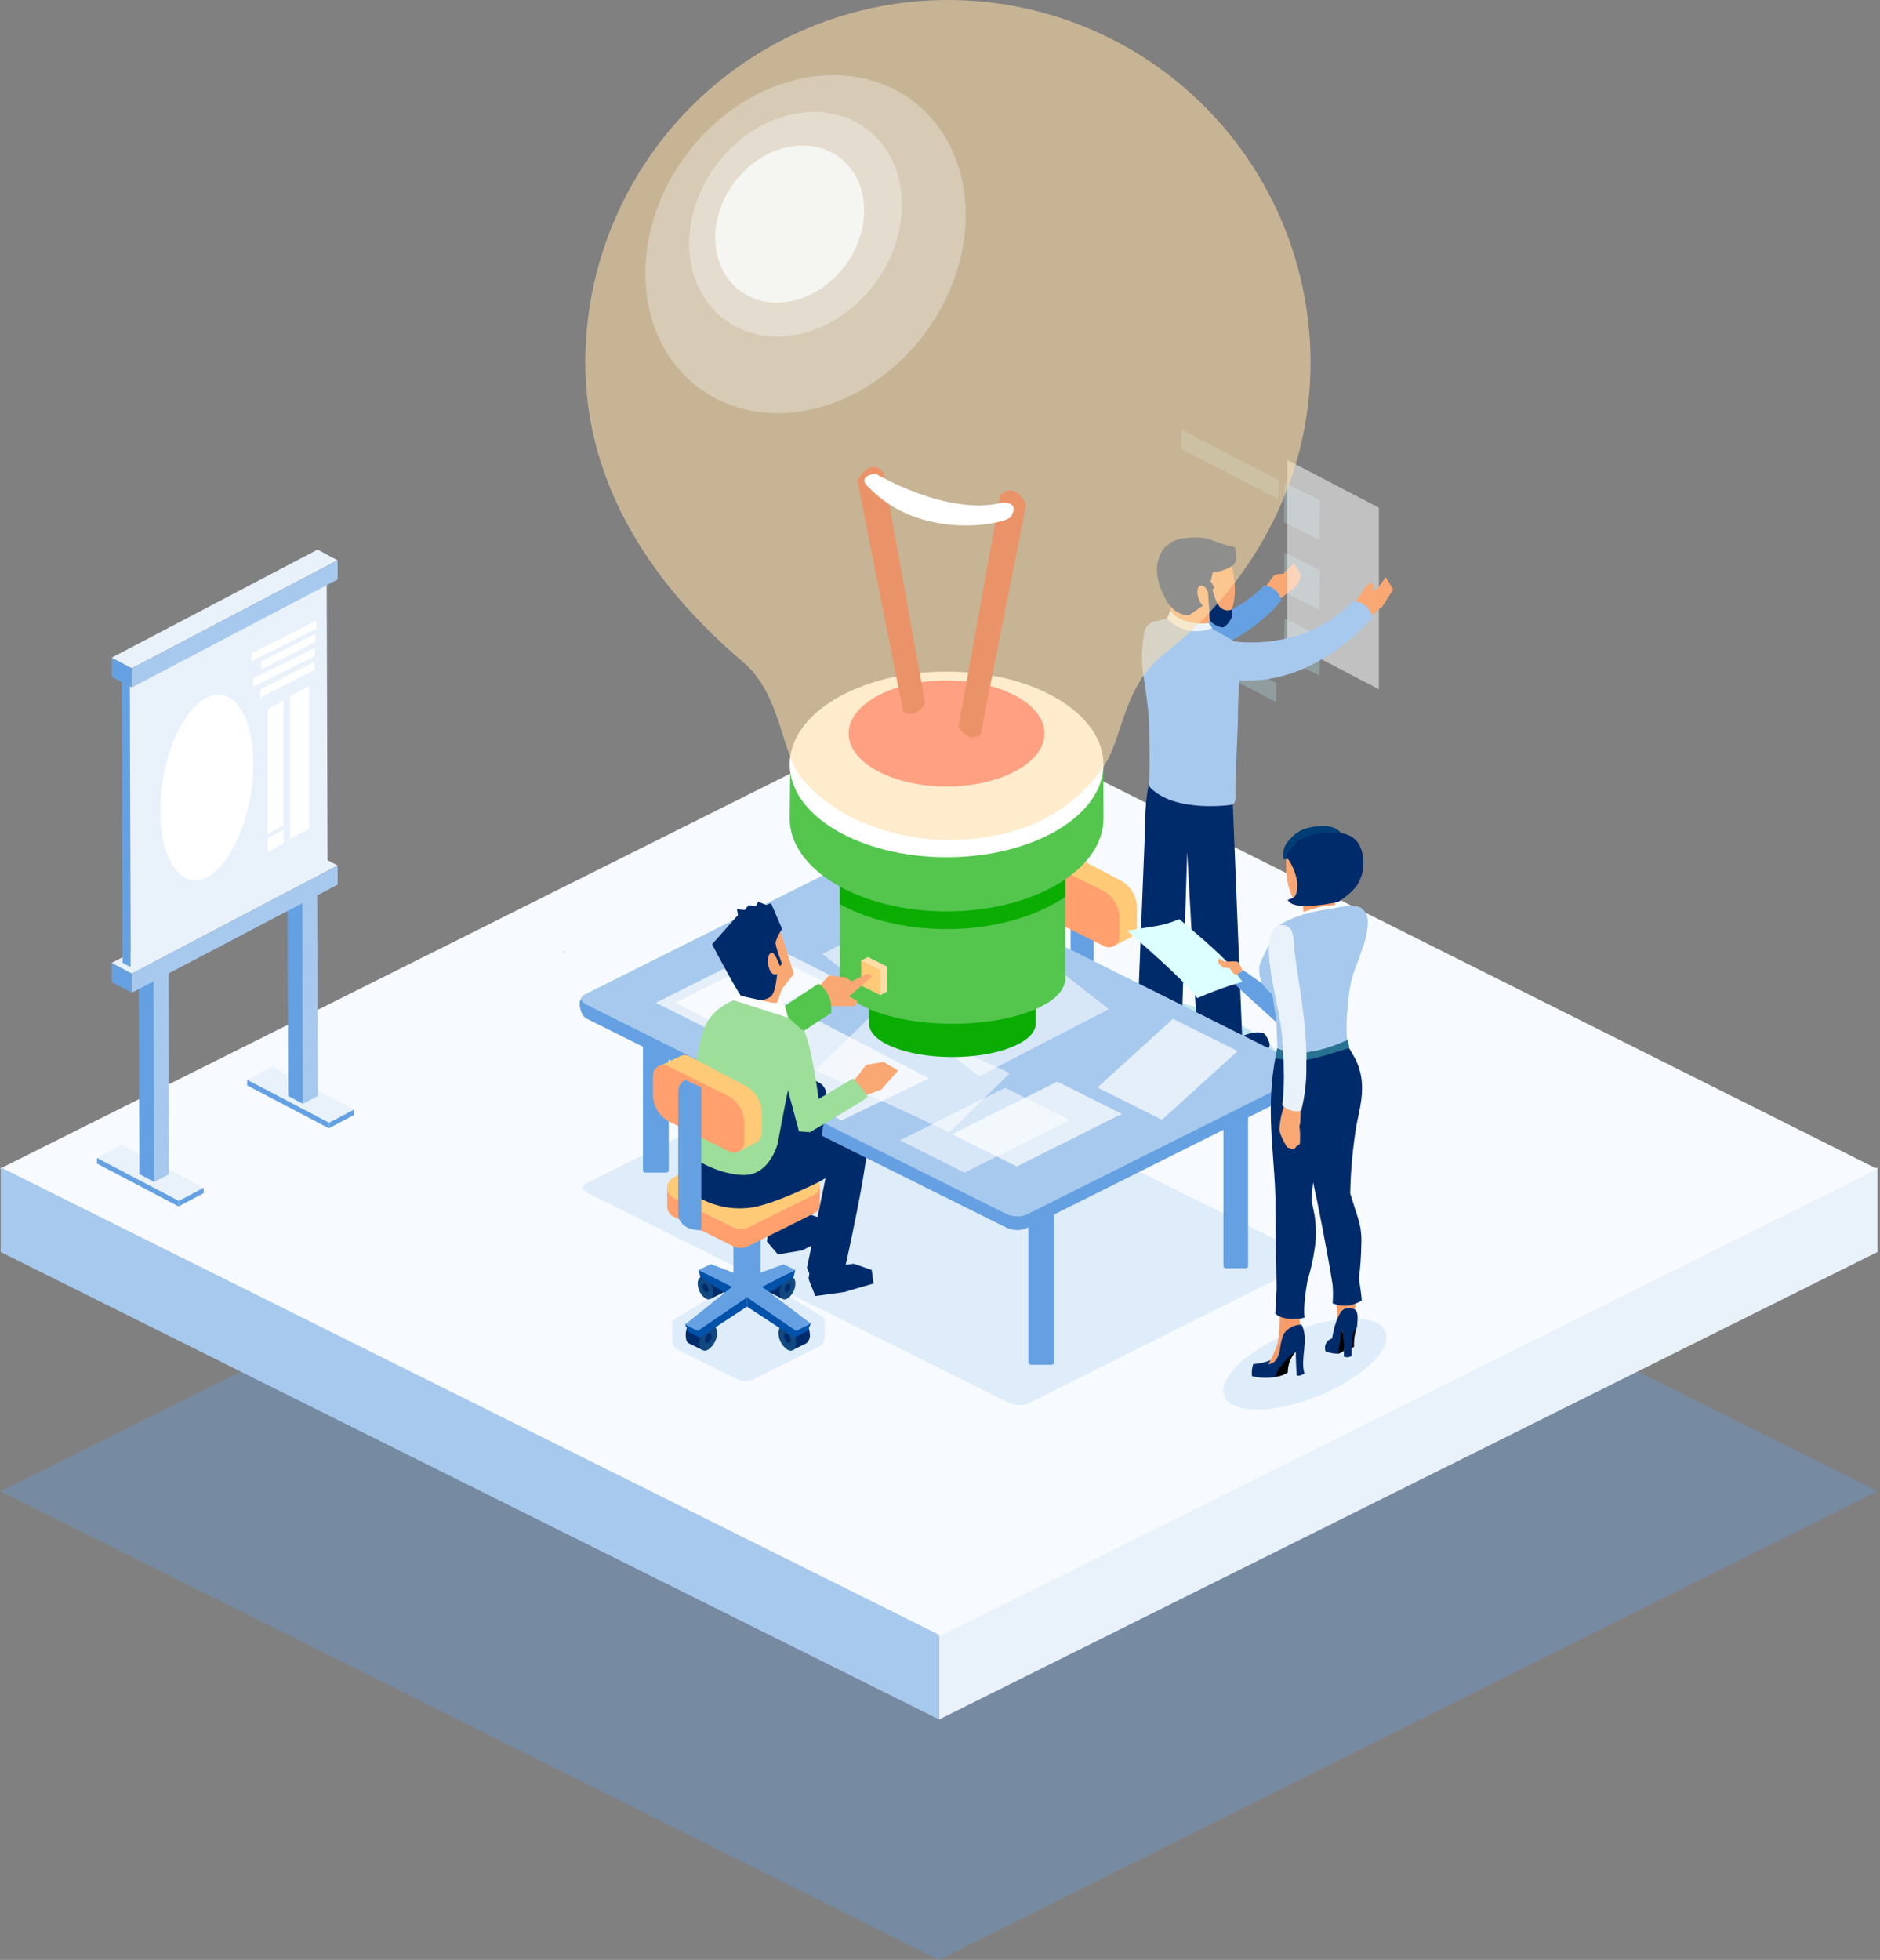 <svg width="307" height="320" viewBox="0 0 307 320" fill="none" xmlns="http://www.w3.org/2000/svg">
<rect x="0" y="0" width="307" height="320" fill="#808080" stroke="none"/>
<g clip-path="url(#clip0_2810:5690)">
<g opacity="0.83">
<g opacity="0.54">
<path opacity="0.54" d="M192.922 73.305L192.969 70.186L208.898 78.442L208.851 81.561L192.922 73.305Z" fill="#C0F6FB"/>
<path opacity="0.54" d="M192.466 106.386L192.514 103.267L208.443 111.53L208.395 114.642L192.466 106.386Z" fill="#C0F6FB"/>
<path opacity="0.54" d="M209.666 85.272L209.768 78.823L215.551 81.691L215.456 88.14L209.666 85.272Z" fill="#C0F6FB"/>
<path opacity="0.54" d="M209.666 96.681L209.768 90.232L215.551 93.1L215.456 99.549L209.666 96.681Z" fill="#C0F6FB"/>
<path opacity="0.54" d="M209.666 107.432L209.768 100.983L215.551 103.851L215.456 110.3L209.666 107.432Z" fill="#C0F6FB"/>
</g>
</g>
<path opacity="0.34" d="M306.586 243.482L153.351 166.963L0.109 243.482L153.351 320.001L306.586 243.482Z" fill="#65A1E2"/>
<path d="M306.586 204.42L153.351 280.749V266.926L306.586 190.598V204.42Z" fill="#E9F2FB"/>
<path d="M306.585 190.876L153.35 114.167L0 190.815L153.35 267.205L306.585 190.876Z" fill="#F7FBFF"/>
<path d="M153.351 266.926L0.109 190.598V204.42L153.351 280.749V266.926Z" fill="#A7C9EE"/>
<path opacity="0.28" d="M210.042 176.146C211.199 173.249 206.246 168.548 198.98 165.644C191.713 162.741 184.884 162.735 183.727 165.631C182.569 168.527 187.522 173.229 194.789 176.132C202.056 179.036 208.884 179.042 210.042 176.146Z" fill="#33B3C4"/>
<path d="M190.509 166.377C190.788 166.587 191.128 166.701 191.477 166.701C191.826 166.701 192.166 166.587 192.445 166.377C193.203 165.936 194.038 165.645 194.906 165.521C195.396 165.446 195.895 165.46 196.38 165.562C196.734 165.643 197.447 165.854 197.597 166.201C198.004 167.132 197.501 167.947 196.761 168.545C194.752 170.256 192.276 171.324 189.652 171.61C188.504 171.705 187.05 170.733 185.983 170.251C185.983 170.251 185.847 167.138 186.343 166.602L190.509 166.377Z" fill="#002B6A"/>
<path d="M200.356 169.47C200.637 169.679 200.978 169.792 201.328 169.792C201.678 169.792 202.019 169.679 202.3 169.47C203.057 169.028 203.892 168.737 204.76 168.613C205.249 168.535 205.75 168.549 206.234 168.654C206.581 168.729 206.968 169.483 207.125 169.83C207.525 170.761 207.356 171.039 206.615 171.637C204.576 173.262 201.722 174.899 199.045 175.124C197.94 175.145 196.848 174.878 195.878 174.349C195.878 174.349 195.701 170.238 196.19 169.701L200.356 169.47Z" fill="#002B6A"/>
<path d="M187.009 134.656C186.964 131.601 187.346 128.554 188.144 125.604L193.2 124.449C193.268 123.98 201.185 128.017 201.185 128.017L202.904 170.958C200.559 171.87 197.957 171.87 195.612 170.958L193.866 139.094L192.942 168.689C188.185 169.552 185.711 167.228 185.711 167.228L187.009 134.656Z" fill="#002B6A"/>
<path d="M208.83 97.959C208.83 97.959 210.128 96.865 210.713 96.498C211.854 95.778 212.446 94.527 212.371 93.902C212.115 93.225 211.74 92.599 211.263 92.054C211.263 92.054 209.537 93.719 209.496 93.705C208.988 93.676 208.479 93.762 208.008 93.957L206.146 96.532L208.83 97.959Z" fill="#F9A873"/>
<path d="M188.708 101.574C188.708 101.574 199.031 103.334 206.377 95.628C207.057 95.641 207.712 95.888 208.232 96.327C208.752 96.767 209.105 97.372 209.231 98.04C209.231 98.04 200.736 108.913 188.443 106.569C188.47 106.569 184.787 103.042 188.708 101.574Z" fill="#65A1E2"/>
<path opacity="0.51" d="M210.196 104.734L225.167 112.536V82.893L210.196 75.092V104.734Z" fill="white"/>
<path d="M223.638 100.725L225.676 99.115L227.504 96.26L226.662 94.847L226.288 94.222L224.929 96.104L224.086 96.444L224.433 95.52L223.685 95.194C223.287 95.5 222.953 95.881 222.7 96.315C222.078 97.302 221.397 98.25 220.661 99.155L223.638 100.725Z" fill="#F9A873"/>
<path d="M192.004 88.405C193.637 88.133 195.307 88.174 196.924 88.527C197.966 88.755 198.922 89.274 199.681 90.024C200.44 90.773 200.971 91.722 201.212 92.761C201.797 94.915 201.966 98.503 200.655 100.501C199.833 101.752 199.296 101.643 197.937 101.317C196.36 100.923 197.522 99.767 196.231 98.85C194.423 97.572 188.966 95.167 188.851 93.142C188.79 91.402 189.755 88.752 192.004 88.405Z" fill="#F9A873"/>
<path d="M191.141 98.714C191.329 98.91 191.537 99.088 191.759 99.244C193.051 100.161 195.157 98.469 196.768 98.863C197.019 98.924 197.278 101.092 197.556 101.14L197.312 102.159C195.867 102.531 194.352 102.531 192.908 102.159C192.038 101.935 191.134 101.595 191.134 100.739V98.7L191.141 98.714Z" fill="#F9A873"/>
<path d="M197.984 96.192C197.984 96.192 198.562 98.911 199.574 99.4C199.806 99.548 200.07 99.637 200.344 99.657C200.619 99.677 200.893 99.628 201.144 99.515C201.255 99.941 201.255 100.388 201.144 100.813C200.94 101.323 200.159 102.404 199.69 102.438C199.221 102.472 197.474 101.806 197.502 100.902C197.529 99.998 197.264 96.695 197.264 96.695L197.502 96.308L197.984 96.192Z" fill="#002B6A"/>
<path d="M201.654 89.35C200.255 89.061 198.888 88.631 197.576 88.065C196.115 87.495 192.038 87.651 190.883 88.826C189.442 89.717 188.844 91.728 188.898 93.142C188.99 94.567 189.384 95.957 190.054 97.219C191.515 100.698 194.131 100.447 194.131 100.447C194.505 100.277 196.462 98.85 196.462 98.85C195.708 98.442 195.103 96.084 195.925 95.677C196.747 95.269 197.284 96.723 197.284 96.723C197.666 96.519 198.016 96.26 198.324 95.955L197.706 94.929L198.066 93.413C199.15 93.368 200.204 93.035 201.117 92.449C201.117 92.449 202.327 92.156 201.654 89.35Z" fill="#002B6A"/>
<path d="M201.736 129.478C201.736 125.903 202.143 119.644 202.17 116.07C202.17 113.032 202.571 110.137 202.497 107.106C202.497 106.481 202.497 105.856 202.449 105.238L197.312 102.268L191.141 100.834L188.865 101.412C188.385 101.448 187.931 101.642 187.575 101.965C187.218 102.287 186.978 102.719 186.894 103.192C186.421 105.47 186.349 107.814 186.683 110.117C186.989 111.653 187.329 114.473 187.621 117.232C187.621 117.517 187.832 125.726 187.621 127.949C187.623 128.126 187.668 128.3 187.752 128.456C187.836 128.612 187.957 128.746 188.104 128.846C192.181 132.672 200.927 131.428 200.927 131.428C201.905 131.299 201.776 130.347 201.736 129.478Z" fill="#A7C9EE"/>
<path d="M201.47 104.707C201.47 104.707 212.839 106.651 220.96 98.156C221.71 98.17 222.433 98.442 223.006 98.925C223.579 99.409 223.968 100.076 224.107 100.813C224.107 100.813 214.423 112.746 201.09 110.939C201.097 110.939 197.155 106.325 201.47 104.707Z" fill="#A7C9EE"/>
<path d="M191.134 99.699L190.57 100.943C190.57 100.943 193.227 104.307 197.971 102.567L197.407 101.758C197.407 101.758 193.051 102.356 191.134 99.699Z" fill="#ECF5FF"/>
<path d="M92.169 155.362L92.285 155.423L92.169 155.478V155.362Z" fill="#020009"/>
<path d="M89.159 156.81V156.837L89.132 156.83L89.159 156.81Z" fill="#060115"/>
<path d="M174.825 163.911V144.108C174.8 143.692 174.896 143.278 175.103 142.916C175.309 142.554 175.616 142.26 175.987 142.069L178.596 143.313V166.602C177.866 166.622 177.139 166.5 176.456 166.241L176.048 166.004C175.679 165.792 175.372 165.487 175.158 165.12C174.943 164.753 174.828 164.336 174.825 163.911V163.911Z" fill="#65A1E2"/>
<path d="M168.627 140.698L172.371 138.897C172.616 138.785 172.883 138.733 173.152 138.746C173.42 138.759 173.682 138.836 173.914 138.971L183.142 143.844C183.907 144.287 184.542 144.923 184.983 145.689C185.425 146.455 185.657 147.323 185.657 148.207V151.312C185.664 151.672 185.571 152.028 185.389 152.338C185.207 152.649 184.942 152.903 184.624 153.072L182.069 154.364L177.781 149.702L173.234 147.092C172.469 146.65 171.834 146.014 171.393 145.248C170.951 144.482 170.719 143.613 170.72 142.729V142.05L168.627 140.698Z" fill="#FECA77"/>
<path d="M180.247 154.445L170.394 149.565C169.628 149.124 168.992 148.489 168.55 147.725C168.107 146.96 167.874 146.093 167.873 145.209V142.097C167.872 141.799 167.95 141.507 168.098 141.248C168.247 140.99 168.461 140.776 168.718 140.627C168.976 140.478 169.269 140.4 169.567 140.4C169.864 140.401 170.157 140.48 170.414 140.629L180.268 145.508C181.034 145.95 181.671 146.586 182.113 147.352C182.556 148.118 182.789 148.987 182.789 149.871V152.977C182.79 153.274 182.712 153.567 182.563 153.825C182.415 154.083 182.201 154.298 181.943 154.446C181.685 154.595 181.393 154.674 181.095 154.673C180.797 154.673 180.505 154.594 180.247 154.445V154.445Z" fill="#FFA06E"/>
<path opacity="0.3" d="M141.247 170.441C141.708 170.243 142.208 170.154 142.708 170.183H142.892C143.46 170.217 144.016 170.36 144.53 170.604L213.084 204.739C214.076 205.242 214.233 205.969 213.424 206.377L167.893 229.142C167.411 229.348 166.887 229.437 166.364 229.4H166.208C165.656 229.367 165.116 229.226 164.618 228.986L96.07 194.845C95.071 194.342 94.915 193.615 95.73 193.207L141.247 170.441Z" fill="#A7C9EE"/>
<path d="M171.76 187.947H168.321C168.108 187.947 167.934 188.121 167.934 188.335V222.442C167.934 222.656 168.108 222.829 168.321 222.829H171.76C171.974 222.829 172.147 222.656 172.147 222.442V188.335C172.147 188.121 171.974 187.947 171.76 187.947Z" fill="#65A1E2"/>
<path d="M203.421 172.188H200.173C199.959 172.188 199.785 172.361 199.785 172.575V206.682C199.785 206.896 199.959 207.07 200.173 207.07H203.421C203.635 207.07 203.808 206.896 203.808 206.682V172.575C203.808 172.361 203.635 172.188 203.421 172.188Z" fill="#65A1E2"/>
<path d="M108.819 161.594H105.38C105.166 161.594 104.993 161.767 104.993 161.981V191.066C104.993 191.28 105.166 191.454 105.38 191.454H108.819C109.033 191.454 109.206 191.28 109.206 191.066V161.981C109.206 161.767 109.033 161.594 108.819 161.594Z" fill="#65A1E2"/>
<path d="M141.587 141.642H138.339C138.125 141.642 137.952 141.815 137.952 142.029V176.136C137.952 176.35 138.125 176.524 138.339 176.524H141.587C141.801 176.524 141.975 176.35 141.975 176.136V142.029C141.975 141.815 141.801 141.642 141.587 141.642Z" fill="#33B3C4"/>
<path d="M131.625 194.26L134.819 192.344L131.781 206.968C131.972 207.663 132.359 208.288 132.895 208.77C133.431 209.252 134.094 209.57 134.805 209.686C136.008 209.924 137.564 208.898 137.564 208.898C137.564 208.898 142.559 187.22 141.601 184.76C140.643 182.3 135.94 182.517 132.433 184.223C128.927 185.928 124.184 187.621 124.184 187.621L131.625 194.26Z" fill="#002B6A"/>
<path d="M140.928 141.907C141.39 141.706 141.893 141.62 142.396 141.655H142.573C143.14 141.686 143.696 141.827 144.21 142.07L213.22 174.41C214.219 174.906 213.9 177.434 213.104 177.808L167.574 200.573C167.094 200.779 166.572 200.867 166.051 200.832H165.888C165.337 200.797 164.798 200.659 164.298 200.424L95.764 166.31C94.765 165.814 94.242 163.32 95.085 162.912L140.928 141.907Z" fill="#65A1E2"/>
<path d="M140.928 139.644C141.391 139.447 141.893 139.36 142.396 139.392H142.572C143.14 139.424 143.696 139.564 144.21 139.807L212.764 173.941C213.763 174.437 213.913 175.171 213.104 175.572L167.573 198.338C167.096 198.55 166.572 198.638 166.051 198.596H165.888C165.337 198.561 164.798 198.423 164.298 198.188L95.764 164.033C94.765 163.537 94.609 162.803 95.424 162.402L140.928 139.644Z" fill="#A7C9EE"/>
<path opacity="0.56" d="M174.661 182.877L157.502 191.453L146.956 186.186L164.115 177.604L174.661 182.877Z" fill="white"/>
<path opacity="0.7" d="M183.197 181.872L166.044 190.455L155.498 185.182L172.657 176.605L183.197 181.872Z" fill="white"/>
<path opacity="0.7" d="M134.798 160.418L117.639 169.001L107.092 163.727L124.251 155.145L134.798 160.418Z" fill="white"/>
<path opacity="0.7" d="M137.951 160.418L120.792 169.001L110.252 163.727L127.411 155.145L137.951 160.418Z" fill="white"/>
<path opacity="0.7" d="M151.679 176.075L137.428 182.932L117.918 172.759L132.168 165.902L151.679 176.075Z" fill="white"/>
<path opacity="0.7" d="M202.096 171.61L189.748 182.83L179.201 177.557L191.556 166.344L202.096 171.61Z" fill="white"/>
<path opacity="0.56" d="M181.07 164.767L159.867 175.722L134.309 155.763L155.518 144.809L181.07 164.767Z" fill="white"/>
<path opacity="0.56" d="M164.903 175.226L155.043 184.856L133.174 174.73L143.042 165.101L164.903 175.226Z" fill="white"/>
<path d="M173.948 142.253H137.136V160.479H173.948V142.253Z" fill="#54C64E"/>
<path d="M141.914 167.152V163C141.914 163 150.836 161.709 155.505 161.709C160.173 161.709 169.13 162.457 169.13 162.457V167.152C169.13 170.156 163.014 172.589 155.505 172.589C147.996 172.589 141.914 170.149 141.914 167.152Z" fill="#0BAD02"/>
<path d="M137.136 147.615C141.709 150.136 147.825 151.692 154.573 151.692C162.32 151.692 169.245 149.653 173.941 146.439V142.246H137.136V147.615Z" fill="#0BAD02"/>
<path d="M180.2 133.649C180.2 142.022 168.729 148.804 154.574 148.804C140.418 148.804 128.954 142.008 128.954 133.649L129.063 123.259C129.063 123.259 144.917 118.502 154.546 118.502C163.972 118.502 180.173 124.822 180.173 124.822L180.2 133.649Z" fill="#54C64E"/>
<path d="M155.538 167.152C165.702 167.152 173.941 163.86 173.941 159.799C173.941 155.738 165.702 152.446 155.538 152.446C145.375 152.446 137.136 155.738 137.136 159.799C137.136 163.86 145.375 167.152 155.538 167.152Z" fill="#54C64E"/>
<path d="M154.574 139.963C168.723 139.963 180.193 133.178 180.193 124.809C180.193 116.439 168.723 109.654 154.574 109.654C140.424 109.654 128.954 116.439 128.954 124.809C128.954 133.178 140.424 139.963 154.574 139.963Z" fill="white"/>
<path d="M154.574 128.411C163.408 128.411 170.571 124.535 170.571 119.753C170.571 114.972 163.408 111.096 154.574 111.096C145.739 111.096 138.577 114.972 138.577 119.753C138.577 124.535 145.739 128.411 154.574 128.411Z" fill="#FF5252"/>
<path d="M147.479 116.145L140.004 78.497C140.004 78.497 142.043 74.42 144.278 77.172L151.074 114.827C151.074 114.827 149.64 117.592 147.479 116.145Z" fill="#D3341A"/>
<path d="M160.105 119.997L167.58 82.342C167.58 82.342 165.542 78.265 163.313 80.983L156.517 118.638C156.517 118.638 157.944 121.438 160.105 119.997Z" fill="#D3341A"/>
<path opacity="0.56" d="M214.009 59.217C214.009 43.512 207.77 28.45 196.664 17.344C185.559 6.239 170.497 0 154.791 0C139.086 0 124.024 6.239 112.919 17.344C101.813 28.45 95.574 43.512 95.574 59.217C95.574 79.495 106.923 95.88 121.316 108.071C127.616 113.406 127.548 123.022 130.918 127.099C137.354 134.792 147.907 137.15 154.791 137.15C161.791 137.15 172.854 135.58 180.078 125.373C183.476 120.561 183.224 112.176 190.095 106.787C204.332 95.608 214.009 78.687 214.009 59.217Z" fill="#FEDDA7"/>
<path opacity="0.31" d="M151.125 54.301C160.698 41.312 159.687 24.319 148.868 16.346C138.049 8.372 121.518 12.437 111.946 25.426C102.373 38.414 103.384 55.407 114.203 63.381C125.022 71.355 141.553 67.289 151.125 54.301Z" fill="#FDFFFE"/>
<path opacity="0.35" d="M142.923 46.194C149.28 37.569 148.609 26.284 141.424 20.989C134.24 15.694 123.262 18.394 116.905 27.02C110.548 35.645 111.219 46.93 118.403 52.225C125.588 57.52 136.566 54.82 142.923 46.194Z" fill="#FDFFFE"/>
<path opacity="0.72" d="M138.054 43.288C133.609 49.323 125.93 51.212 120.901 47.508C115.873 43.805 115.404 35.908 119.848 29.874C124.292 23.839 131.978 21.95 137.007 25.654C142.036 29.357 142.505 37.254 138.054 43.288Z" fill="#FDFFFE"/>
<path d="M142.973 77.328C142.973 77.328 154.574 84.314 163.666 82.085C166.792 81.97 165.025 84.457 165.025 84.457C163.462 85.748 150.286 88.181 141.988 79.7C139.644 77.681 142.973 77.328 142.973 77.328Z" fill="white"/>
<path d="M144.856 161.913L143.762 162.49L141.73 160.35L140.636 156.83L141.73 156.252L144.856 157.815V161.913Z" fill="#FEDDA7"/>
<path d="M143.762 162.491L140.636 160.928V156.83L143.762 158.393V162.491Z" fill="#FECA77"/>
<path opacity="0.3" d="M121.064 208.715C121.512 208.454 122.021 208.317 122.539 208.317C123.057 208.317 123.566 208.454 124.014 208.715L134.669 215.218V218.276C134.672 218.601 134.588 218.92 134.425 219.201C134.263 219.482 134.028 219.714 133.745 219.873L123.212 225.119C122.762 225.377 122.252 225.512 121.734 225.512C121.215 225.512 120.706 225.377 120.256 225.119L110.66 220.362C110.378 220.201 110.143 219.967 109.981 219.686C109.819 219.404 109.734 219.084 109.736 218.759V215.68L121.064 208.715Z" fill="#A7C9EE"/>
<path d="M133.677 161.118L135.335 159.29L138.074 159.582L139.107 160.221L141.642 158.95L142.437 159.453L140.718 160.907L138.672 162.674L140.024 163.456L139.671 164.278H134.968L133.677 161.118Z" fill="#F9A873"/>
<path d="M126.345 165.392L133.67 160.602C134.505 161.198 135.138 162.035 135.485 163C135.733 163.772 135.816 164.587 135.729 165.392L128.703 169.986L126.345 165.392Z" fill="#54C64E"/>
<path d="M127.234 151.38L129.64 159.025L127.703 161.437L126.867 163.741L122.79 163.809C122.79 163.809 121.241 156.048 123.232 153.921C124.295 152.708 125.684 151.826 127.234 151.38V151.38Z" fill="#F9A873"/>
<path d="M127.357 157.761L127.69 157.36C127.69 157.36 126.603 154.553 126.65 153.847C126.879 153.068 127.24 152.335 127.717 151.679L125.91 147.472L125.121 147.758L123.81 147.228L123.463 147.907L122.206 147.798L121.628 148.566L120.344 148.464L120.507 149.409L116.287 154.166C116.287 154.166 120.983 163.252 121.635 163.333C123.11 163.53 125.482 163.415 126.114 162.416C126.746 161.417 126.902 159.018 126.902 159.018C126.902 159.018 126.1 159.514 125.604 158.128C125.108 156.741 125.475 155.62 126.032 155.552C126.589 155.484 127.357 157.761 127.357 157.761Z" fill="#002B6A"/>
<path d="M129.919 215.123C130.063 215.063 130.221 215.04 130.376 215.057C130.532 215.074 130.68 215.129 130.809 215.218C131.246 215.526 131.604 215.932 131.855 216.405C132.105 216.877 132.24 217.402 132.25 217.936C132.271 218.189 132.234 218.443 132.141 218.678C132.047 218.914 131.901 219.125 131.713 219.295L129.47 220.41L127.595 216.434L129.919 215.123Z" fill="#002B6A"/>
<path d="M127.119 217.638C127.128 218.171 127.262 218.696 127.511 219.168C127.76 219.64 128.117 220.047 128.553 220.356C129.348 220.811 129.987 220.356 129.987 219.268C129.975 218.735 129.839 218.212 129.59 217.741C129.341 217.269 128.986 216.861 128.553 216.55C127.758 216.095 127.119 216.584 127.119 217.638Z" fill="#11487F"/>
<path d="M128.002 218.154C128.009 218.358 128.063 218.559 128.158 218.74C128.253 218.921 128.388 219.079 128.553 219.2C128.859 219.377 129.103 219.2 129.103 218.786C129.102 218.58 129.051 218.378 128.955 218.196C128.859 218.014 128.721 217.857 128.553 217.739C128.254 217.563 128.002 217.719 128.002 218.154Z" fill="#002B6A"/>
<path d="M114.296 215.123C114.151 215.063 113.994 215.04 113.839 215.057C113.683 215.074 113.534 215.129 113.406 215.218C112.97 215.526 112.613 215.933 112.364 216.405C112.115 216.878 111.98 217.402 111.972 217.936C111.972 218.541 112.094 219.125 112.42 219.295L114.744 220.444L116.62 216.468L114.296 215.123Z" fill="#002B6A"/>
<path d="M117.096 217.638C117.087 218.171 116.953 218.696 116.704 219.168C116.455 219.64 116.098 220.047 115.662 220.356C114.867 220.811 114.228 220.356 114.228 219.268C114.24 218.735 114.376 218.212 114.625 217.741C114.874 217.269 115.229 216.861 115.662 216.55C116.457 216.095 117.096 216.584 117.096 217.638Z" fill="#11487F"/>
<path d="M116.212 218.154C116.209 218.359 116.157 218.561 116.062 218.743C115.966 218.924 115.829 219.081 115.662 219.2C115.363 219.377 115.111 219.2 115.111 218.786C115.115 218.58 115.166 218.379 115.262 218.197C115.358 218.015 115.494 217.858 115.662 217.739C115.968 217.563 116.212 217.719 116.212 218.154Z" fill="#002B6A"/>
<path d="M127.391 207.328C127.263 207.273 127.122 207.251 126.983 207.265C126.844 207.279 126.71 207.329 126.596 207.41C126.209 207.688 125.893 208.053 125.672 208.476C125.452 208.898 125.333 209.366 125.325 209.843C125.325 210.38 125.488 210.91 125.781 211.059L127.785 212.065L129.45 208.531L127.391 207.328Z" fill="#002B6A"/>
<path d="M129.885 209.565C129.878 210.043 129.759 210.513 129.537 210.937C129.315 211.361 128.997 211.726 128.608 212.004C127.928 212.412 127.33 212.004 127.33 211.039C127.337 210.562 127.456 210.093 127.678 209.67C127.9 209.247 128.218 208.883 128.608 208.606C129.314 208.206 129.885 208.62 129.885 209.565Z" fill="#11487F"/>
<path d="M129.097 210.012C129.095 210.195 129.05 210.375 128.965 210.537C128.88 210.699 128.757 210.838 128.607 210.943C128.336 211.1 128.118 210.943 128.118 210.576C128.121 210.393 128.166 210.214 128.251 210.052C128.336 209.89 128.458 209.751 128.607 209.645C128.879 209.489 129.097 209.659 129.097 210.012Z" fill="#002B6A"/>
<path d="M116.423 207.328C116.551 207.273 116.692 207.251 116.831 207.265C116.97 207.279 117.104 207.329 117.218 207.41C117.605 207.688 117.921 208.053 118.142 208.476C118.362 208.898 118.481 209.366 118.489 209.843C118.489 210.38 118.319 210.923 118.033 211.066L116.029 212.065L114.364 208.531L116.423 207.328Z" fill="#002B6A"/>
<path d="M113.929 209.565C113.936 210.043 114.055 210.513 114.277 210.937C114.499 211.361 114.817 211.726 115.206 212.004C115.886 212.412 116.484 212.004 116.484 211.039C116.477 210.562 116.358 210.093 116.136 209.67C115.914 209.247 115.595 208.883 115.206 208.606C114.5 208.206 113.929 208.62 113.929 209.565Z" fill="#11487F"/>
<path d="M114.717 210.012C114.719 210.195 114.764 210.375 114.849 210.537C114.934 210.699 115.057 210.838 115.207 210.943C115.478 211.1 115.696 210.943 115.696 210.576C115.693 210.393 115.648 210.214 115.563 210.052C115.478 209.89 115.356 209.751 115.207 209.645C114.935 209.489 114.717 209.659 114.717 210.012Z" fill="#002B6A"/>
<path d="M129.858 207.355L129.579 208.518L124.87 211.555L124.19 210.121L129.858 207.355Z" fill="#0051AA"/>
<path d="M121.961 209.706L123.212 208.157L127.955 206.424L129.858 207.355L124.177 210.243L121.961 209.706Z" fill="#65A1E2"/>
<path d="M114.085 207.355L114.364 208.518L119.073 211.555L119.753 210.121L114.085 207.355Z" fill="#0051AA"/>
<path d="M121.981 209.707L120.677 208.157L116.069 206.391L114.085 207.356L119.766 210.244L121.981 209.707Z" fill="#65A1E2"/>
<path d="M132.4 216.108L131.876 217.29L129.688 218.398L121.982 213.335V210.916L132.4 216.108Z" fill="#0051AA"/>
<path d="M123.932 209.707L132.4 216.109L130.008 217.305L121.982 211.827V209.707H123.932Z" fill="#65A1E2"/>
<path d="M111.87 216.264L112.475 217.501L114.269 218.398L121.982 213.335V210.916L111.87 216.264Z" fill="#0051AA"/>
<path d="M120.032 209.707L111.87 216.265L113.95 217.305L121.982 211.827V209.707H120.032Z" fill="#65A1E2"/>
<path d="M121.982 211.718C122.264 211.726 122.545 211.679 122.809 211.578C123.072 211.478 123.313 211.326 123.519 211.132C123.724 210.939 123.889 210.706 124.004 210.449C124.119 210.191 124.183 209.914 124.191 209.632V199.88H119.767V209.632C119.784 210.202 120.028 210.742 120.443 211.133C120.858 211.524 121.412 211.734 121.982 211.718V211.718Z" fill="#65A1E2"/>
<path d="M132.033 208.816L133.14 211.603C133.14 211.603 138.224 210.923 138.06 210.923C137.897 210.923 142.654 209.564 142.654 209.564L142.348 207.355L139.42 206.336L132.257 207.267L132.033 208.816Z" fill="#002B6A"/>
<path d="M124.829 187.464L128.023 185.548L124.986 200.172C125.177 200.867 125.563 201.493 126.099 201.974C126.635 202.456 127.298 202.774 128.01 202.89C129.213 203.128 130.769 202.102 130.769 202.102C130.769 202.102 135.764 180.424 134.805 177.964C133.847 175.504 129.145 175.721 125.638 177.427C122.132 179.133 117.388 180.825 117.388 180.825L124.829 187.464Z" fill="#002B6A"/>
<path d="M125.237 202.701L127.024 204.807C127.024 204.807 131.265 204.128 131.101 204.128C130.938 204.128 135.179 202.089 135.179 202.089L134.873 199.201L131.944 198.182L125.461 201.151L125.237 202.701Z" fill="#002B6A"/>
<path d="M112.923 193.254L120.562 188.844C121.012 188.587 121.521 188.451 122.04 188.451C122.558 188.451 123.068 188.587 123.518 188.844L130.374 192.806L133.881 193.445V196.503C133.884 196.826 133.8 197.145 133.639 197.426C133.478 197.706 133.245 197.939 132.964 198.1L122.424 203.346C121.975 203.603 121.466 203.738 120.949 203.738C120.432 203.738 119.923 203.603 119.474 203.346L109.872 198.589C109.591 198.427 109.357 198.193 109.195 197.911C109.032 197.63 108.947 197.31 108.948 196.985V193.934L112.923 193.254Z" fill="#FFA06E"/>
<path d="M132.963 191.896L123.517 185.78C123.067 185.522 122.558 185.387 122.039 185.387C121.521 185.387 121.011 185.522 120.561 185.78L109.872 192.337C109.591 192.5 109.358 192.733 109.196 193.014C109.034 193.295 108.948 193.613 108.948 193.938C108.948 194.262 109.034 194.581 109.196 194.862C109.358 195.143 109.591 195.376 109.872 195.538L119.474 200.295C119.923 200.552 120.431 200.687 120.949 200.687C121.466 200.687 121.974 200.552 122.423 200.295L132.963 195.062C133.236 194.898 133.462 194.666 133.619 194.388C133.776 194.111 133.858 193.798 133.858 193.479C133.858 193.16 133.776 192.847 133.619 192.57C133.462 192.292 133.236 192.06 132.963 191.896V191.896Z" fill="#FECA77"/>
<path d="M124.374 182.728L127.153 181.946L134.798 185.752C134.709 187.887 134.482 190.014 134.119 192.119L133.793 192.948C133.793 192.948 126.813 196.475 122.858 197.141C119.417 197.667 115.904 196.853 113.045 194.865C111.224 193.587 110.585 189.754 111.591 187.886C112.597 186.017 124.374 182.728 124.374 182.728Z" fill="#002B6A"/>
<path d="M139.134 176.829L141.424 173.88L144.245 173.37L146.664 174.784L143.898 177.91L141.255 178.888L139.134 176.829Z" fill="#F9A873"/>
<path d="M131.102 168.26L127.846 165.392L120.555 163.068C120.555 163.068 116.539 164.04 114.989 167.866C113.44 171.692 111.591 187.859 111.591 187.859C111.591 187.859 115.927 191.664 121.336 191.848C125.713 191.991 127.011 186.656 127.011 186.656C127.011 186.656 129.953 170.367 131.102 168.26Z" fill="#9DDE9A"/>
<path d="M133.677 179.439C133.677 179.439 132.719 171.868 131.468 168.62C130.585 166.323 127.35 173.112 127.35 173.112L130.469 184.719L132.257 184.862C132.257 184.862 141.539 179.425 141.635 179.14C141.77 178.725 139.31 176.082 139.31 176.082L133.677 179.439Z" fill="#9DDE9A"/>
<path d="M107.385 174.227L111.129 172.426C111.374 172.314 111.642 172.263 111.911 172.277C112.179 172.291 112.44 172.37 112.672 172.507L121.893 177.38C122.66 177.821 123.296 178.457 123.739 179.223C124.182 179.989 124.415 180.858 124.415 181.743V184.848C124.421 185.208 124.328 185.563 124.146 185.873C123.964 186.184 123.699 186.438 123.382 186.608L120.827 187.899L116.539 183.238L112.019 180.628C111.253 180.186 110.617 179.55 110.175 178.784C109.732 178.018 109.499 177.15 109.498 176.265V175.586L107.385 174.227Z" fill="#FECA77"/>
<path d="M119.005 187.968L109.152 183.061C108.385 182.62 107.748 181.985 107.305 181.219C106.862 180.453 106.63 179.583 106.63 178.699V175.593C106.63 175.295 106.707 175.003 106.856 174.745C107.004 174.487 107.218 174.272 107.476 174.123C107.734 173.974 108.027 173.896 108.324 173.896C108.622 173.897 108.914 173.976 109.172 174.125L119.026 179.004C119.791 179.447 120.427 180.083 120.869 180.849C121.312 181.615 121.545 182.483 121.547 183.367V186.473C121.552 186.773 121.478 187.069 121.332 187.331C121.185 187.593 120.972 187.811 120.713 187.963C120.454 188.115 120.16 188.196 119.86 188.197C119.56 188.198 119.265 188.119 119.005 187.968Z" fill="#FFA06E"/>
<path d="M110.749 198.148V178.345C110.723 177.929 110.821 177.513 111.028 177.151C111.236 176.789 111.545 176.495 111.917 176.307L114.52 177.55V200.866C113.792 200.887 113.067 200.764 112.386 200.506L111.979 200.268C111.605 200.055 111.294 199.746 111.078 199.374C110.862 199.001 110.748 198.578 110.749 198.148Z" fill="#65A1E2"/>
<path d="M119.855 163.326L120.29 162.449L128.152 164.169L128.71 166.18L119.855 163.326Z" fill="white"/>
<path opacity="0.3" d="M201.042 229.224C204.189 231.195 212.133 229.904 218.779 226.268C225.425 222.632 228.293 218.161 225.113 216.19C221.932 214.219 214.022 215.551 207.369 219.146C200.716 222.741 197.889 227.233 201.042 229.224Z" fill="#A7C9EE"/>
<path d="M209.578 217.875C209.266 218.729 209.065 219.62 208.98 220.526C208.619 221.885 208.259 222.564 207.111 222.768C207.24 222.544 207.362 222.306 207.478 222.089C207.818 221.409 208.157 220.627 208.436 219.907C208.789 219.126 208.946 217.284 208.98 214.946C209.692 215.208 210.443 215.348 211.202 215.361C211.541 215.358 211.878 215.317 212.208 215.238C212.213 215.603 212.249 215.967 212.316 216.326C211.769 216.344 211.234 216.495 210.757 216.764C210.28 217.034 209.875 217.415 209.578 217.875V217.875Z" fill="#F89C69"/>
<path d="M212.554 216.284C213.818 218.778 212.255 221.843 213.016 224.235C212.235 224.799 211.752 224.554 211.752 224.554L211.698 223.875C211.698 223.875 211.596 221.768 211.596 220.715V220.647C210.515 221.327 208.646 223.494 208.483 224.724L208.279 224.819C207.01 225.046 205.706 225.004 204.454 224.697C204.365 224.032 204.433 223.355 204.651 222.72C205.621 222.662 206.576 222.447 207.478 222.081C207.362 222.325 207.24 222.563 207.111 222.76C208.259 222.563 208.619 221.87 208.979 220.518C209.065 219.612 209.266 218.722 209.577 217.868C209.87 217.405 210.27 217.021 210.743 216.746C211.217 216.472 211.749 216.316 212.296 216.291L212.554 216.284Z" fill="#002B6A"/>
<path d="M208.28 224.8C208.436 223.564 210.516 221.273 211.596 220.621V220.689C210.747 221.615 210.283 222.83 210.298 224.087C209.695 224.489 209.001 224.734 208.28 224.8V224.8Z" fill="black"/>
<path d="M220.879 217.644C221.042 217.296 221.273 216.984 221.558 216.727C221.217 217.746 221.067 218.82 221.116 219.893C221.042 219.893 220.879 220.09 220.682 220.138C220.645 219.302 220.711 218.464 220.879 217.644V217.644Z" fill="black"/>
<path d="M217.522 218.528C217.631 217.957 217.746 217.318 217.93 216.625C218.038 216.305 218.181 215.83 218.365 215.347C218.67 214.545 219.105 213.73 219.771 213.608C220.021 213.523 220.287 213.499 220.548 213.537C220.809 213.575 221.058 213.673 221.273 213.825C221.953 214.403 221.627 215.741 221.599 216.693C221.331 216.958 221.119 217.275 220.974 217.624C220.788 218.563 220.704 219.52 220.723 220.478C220.723 220.797 220.723 221.096 220.723 221.368C220.54 221.497 220.326 221.576 220.103 221.596C219.88 221.616 219.655 221.577 219.452 221.484C219.503 219.977 219.414 218.469 219.187 216.978C218.888 217.828 218.942 219.927 218.745 220.587L218.507 221.022C217.81 221.033 217.117 220.906 216.469 220.648C216.387 220.44 216.35 220.218 216.36 219.995C216.37 219.772 216.426 219.554 216.525 219.354C216.624 219.154 216.764 218.978 216.936 218.835C217.108 218.693 217.307 218.588 217.522 218.528Z" fill="#002B6A"/>
<path d="M218.494 221.055C218.698 220.376 218.874 217.861 219.173 217.012C219.431 218.182 219.527 219.383 219.459 220.579C219.155 220.772 218.832 220.932 218.494 221.055Z" fill="black"/>
<path d="M221.28 213.825C221.063 213.674 220.813 213.576 220.551 213.538C220.289 213.5 220.022 213.524 219.771 213.608C219.092 213.73 218.67 214.546 218.364 215.348C218.381 214.503 218.334 213.657 218.222 212.82C218.898 212.917 219.584 212.917 220.26 212.82C220.652 212.765 221.039 212.677 221.416 212.555C221.375 213.003 221.327 213.425 221.28 213.825Z" fill="#F89C69"/>
<path d="M213.329 173.119C213.329 172.678 213.329 172.236 213.329 171.76C213.652 171.739 213.975 171.698 214.294 171.638C215.189 171.47 216.069 171.227 216.924 170.911C217.855 170.578 219.75 169.688 220.009 169.688C220.168 170.142 220.273 170.615 220.321 171.094C220.124 171.407 215.034 172.929 213.329 173.119Z" fill="#277293"/>
<path d="M208.28 196.856C208.327 190.095 206.717 182.246 208.035 174.064C208.096 173.635 208.178 173.207 208.266 172.779V172.65C208.701 172.752 209.129 172.84 209.557 172.915C209.557 173.343 213.322 173.506 213.329 173.031C215.014 172.847 220.294 171.121 220.294 171.121C220.553 171.502 221.334 172.922 221.334 172.922C223.577 177.427 221.735 181.498 221.3 185.045C220.822 188.301 220.55 191.583 220.485 194.872C220.892 196.231 221.49 197.937 221.796 199.017C222.211 200.365 222.381 201.776 222.299 203.183C222.274 205.04 222.143 206.893 221.905 208.735V208.735C222.109 210.019 222.34 211.61 222.367 212.35C221.736 212.726 221.047 212.995 220.328 213.145C219.407 213.26 218.472 213.138 217.61 212.792C217.692 211.786 217.692 210.774 217.61 209.768C216.733 204.284 215.232 196.598 214.437 193.064C214.335 193.819 214.253 194.573 214.199 195.32C214.104 196.503 214.749 198.147 214.77 199.316C214.946 200.829 214.917 202.358 214.681 203.863C214.444 205.581 214.064 207.277 213.546 208.932C213.24 210.549 212.785 213.54 213.037 215.103C212.676 215.327 209.639 215.782 208.239 214.471C208.463 213.2 208.334 211.684 208.463 210.509C208.361 204.957 208.307 199.119 208.28 196.856Z" fill="#002B6A"/>
<path d="M206.968 161.125C207.22 161.575 207.502 162.009 207.81 162.423C207.912 163.381 208.592 165.555 208.694 167.179C207.505 166.017 203.74 162.755 201.953 160.975L201.613 160.628C201.609 160.159 201.743 159.7 201.998 159.306C202.253 158.912 202.617 158.602 203.047 158.413C203.047 158.413 205.69 160.35 206.968 161.125Z" fill="#65A1E2"/>
<path d="M212.771 147.914C214.509 147.857 216.236 147.629 217.929 147.234C217.929 147.37 218.072 147.792 218.086 147.914C217.174 147.866 216.261 147.937 215.367 148.125C214.763 148.308 213.764 148.553 212.867 148.92C212.852 148.583 212.82 148.247 212.771 147.914Z" fill="#F89C69"/>
<path d="M209.632 140.33C209.505 139.822 209.501 139.291 209.619 138.781C209.737 138.27 209.975 137.795 210.312 137.394C210.592 137.054 210.896 136.734 211.222 136.436C211.963 135.746 212.889 135.288 213.886 135.118C215.551 134.69 217.814 134.601 219.024 136.015C219.289 136.015 214.375 136.3 212.581 137.714C212.201 138.02 211.548 138.461 211.161 138.835C210.774 139.209 210.577 139.997 210.087 140.255C209.934 140.269 209.782 140.294 209.632 140.33V140.33Z" fill="#003D75"/>
<path d="M211.114 146.595C210.794 146.759 210.495 146.84 210.278 146.942C210.651 147.622 211.589 147.873 212.772 147.914C214.369 147.929 215.964 147.774 217.529 147.452C217.906 147.424 218.277 147.339 218.63 147.2C219.567 146.575 221.273 145.277 221.824 144.169C221.939 143.932 222.048 143.68 222.15 143.436C222.252 143.191 222.292 143.082 222.354 142.905C222.748 141.825 223.366 136.579 218.956 136.021C216.299 135.811 213.608 136.062 211.814 137.469C211.433 137.775 211.025 138.448 210.631 138.828C210.631 138.828 210.672 138.903 210.692 138.93C210.183 139.113 210.013 139.657 210.013 140.289H210.271C210.994 141.333 211.488 142.519 211.718 143.768C211.97 144.618 211.82 146.249 211.114 146.595Z" fill="#002B6A"/>
<path d="M210.325 140.248C211.049 141.292 211.542 142.478 211.773 143.727C211.983 144.638 211.82 146.269 211.093 146.616C210.336 144.951 209.967 143.136 210.013 141.308V140.853C210.013 140.649 210.013 140.459 210.047 140.275L210.325 140.248Z" fill="#F9A873"/>
<path d="M208.572 171.135C208.874 171.259 209.183 171.368 209.496 171.461C209.496 171.937 209.544 172.446 209.557 172.997C209.129 172.922 208.701 172.827 208.266 172.725C208.326 172.188 208.428 171.656 208.572 171.135V171.135Z" fill="#277293"/>
<path d="M212.894 148.927C213.791 148.56 214.79 148.315 215.395 148.132C216.36 147.896 217.35 147.772 218.344 147.765C219.024 147.765 219.126 148.043 219.126 148.043C218.446 148.132 216.903 148.444 216.754 148.471C215.458 148.67 214.174 148.94 212.908 149.28C212.656 149.355 211.657 149.708 211.399 149.81C211.837 149.424 212.344 149.124 212.894 148.927V148.927Z" fill="white"/>
<path d="M208.735 151.121C209.588 150.617 210.479 150.178 211.399 149.81L212.153 149.524C212.407 149.438 212.658 149.357 212.907 149.28C214.165 148.941 215.44 148.671 216.727 148.471L217.189 148.39C217.331 148.356 217.474 148.335 217.624 148.308C218.303 148.179 218.983 148.057 219.662 147.968C221.402 147.764 222.313 147.894 223.06 149.124C223.808 150.354 222.979 153.554 222.639 154.397C222.149 155.756 221.857 156.789 221.28 158.175C220.294 160.764 220.274 162.62 219.975 165.392C219.853 166.867 219.853 168.349 219.975 169.823C218.959 170.286 217.918 170.69 216.856 171.033C215.993 171.315 215.109 171.527 214.212 171.665C213.893 171.724 213.571 171.765 213.247 171.787C213.111 166.181 211.97 160.377 211.283 155.138C211.321 154.033 211.16 152.93 210.808 151.883C210.586 151.554 210.266 151.304 209.894 151.168C209.522 151.031 209.117 151.015 208.735 151.121V151.121Z" fill="#A7C9EE"/>
<path d="M207.254 154.159C207.09 156.395 207.627 159.473 208.198 162.362C208.701 164.896 209.231 167.282 209.34 168.824C209.34 168.824 209.435 169.905 209.516 171.461C209.203 171.368 208.894 171.259 208.592 171.135C208.592 171.087 208.538 167.492 208.273 165.698C208.035 164.101 207.913 163.401 207.811 162.443C207.512 162.049 207.084 161.811 206.778 161.451C205.976 160.493 205.629 159.963 205.629 157.985C205.629 157.285 206.635 155.532 207.254 154.159Z" fill="#A7C9EE"/>
<path d="M189.728 151.013C190.701 150.781 191.654 150.467 192.575 150.075C194.26 151.434 199.33 155.756 200.73 157.462L201.579 158.536C201.96 159.025 202.837 160.201 202.905 160.296C202.769 160.33 200.533 161.009 199.547 161.363C198.148 161.872 196.761 162.43 195.524 162.96C193.262 159.868 186.16 153.881 184.087 151.951C185.392 151.706 188.07 151.366 189.728 151.013Z" fill="#DCFFFF"/>
<path d="M198.983 156.647L199.282 156.518C199.467 156.733 199.7 156.903 199.962 157.014L201.409 156.966C201.617 156.961 201.824 156.977 202.028 157.014L202.184 157.102C202.474 157.53 202.722 157.985 202.925 158.461C202.578 158.625 202.287 158.887 202.089 159.215C201.267 159.052 201.192 158.577 200.811 158.087C200.478 158.087 199.697 157.945 199.697 157.945L199.017 157.34C199.017 157.34 198.861 156.871 198.983 156.647Z" fill="#F9A873"/>
<path d="M209.68 180.573C210.176 181.164 211.494 181.253 212.364 181.13C212.402 181.899 212.386 182.668 212.316 183.434C212.244 183.624 212.201 183.823 212.187 184.025V184.025C212.195 184.136 212.216 184.246 212.248 184.352C212.324 185.17 212.324 185.993 212.248 186.812L211.739 187.151L211.277 187.675L210.244 187.355C210.096 187.181 209.97 186.989 209.87 186.784C209.506 186.154 209.205 185.49 208.973 184.8C208.931 184.565 208.917 184.325 208.932 184.087C209.043 182.89 209.294 181.711 209.68 180.573V180.573Z" fill="#F9A873"/>
<path d="M207.254 154.16C207.282 153.585 207.394 153.017 207.587 152.474C207.71 152.091 207.922 151.741 208.205 151.455L208.735 151.122C209.128 150.996 209.551 151.003 209.94 151.14C210.329 151.278 210.663 151.539 210.889 151.883C211.242 152.931 211.403 154.034 211.365 155.138C212.045 160.378 213.193 166.181 213.329 171.788C213.329 172.236 213.329 174.119 213.329 174.615C213.325 176.865 213.047 179.106 212.5 181.288C212.446 181.288 212.181 181.424 212.126 181.431C211.644 181.472 211.159 181.413 210.701 181.259C210.243 181.105 209.821 180.858 209.462 180.534C209.436 180.502 209.413 180.468 209.394 180.432L209.456 179.956C209.634 178.111 209.693 176.257 209.632 174.404C209.632 173.922 209.632 173.446 209.591 172.997C209.591 172.447 209.551 171.937 209.53 171.461C209.449 169.905 209.354 168.825 209.354 168.825C209.245 167.282 208.715 164.897 208.212 162.362C207.628 159.474 207.091 156.396 207.254 154.16Z" fill="#E9F2FB"/>
<path fill-rule="evenodd" clip-rule="evenodd" d="M53.706 184.223L57.783 182.062L57.804 181.151L53.72 183.306L53.706 184.223Z" fill="#65A1E2"/>
<path fill-rule="evenodd" clip-rule="evenodd" d="M53.72 183.305L57.804 181.151L44.45 174.145L40.373 176.299L53.72 183.305Z" fill="#E9F2FB"/>
<path fill-rule="evenodd" clip-rule="evenodd" d="M40.373 176.299L40.359 177.216L53.706 184.223L53.72 183.305L40.373 176.299Z" fill="#65A1E2"/>
<path fill-rule="evenodd" clip-rule="evenodd" d="M29.16 196.978L33.244 194.824L33.258 193.906L29.18 196.06L29.16 196.978Z" fill="#65A1E2"/>
<path fill-rule="evenodd" clip-rule="evenodd" d="M29.18 196.061L33.258 193.907L19.911 186.907L15.834 189.061L29.18 196.061Z" fill="#E9F2FB"/>
<path fill-rule="evenodd" clip-rule="evenodd" d="M15.834 189.062L15.813 189.972L29.16 196.978L29.18 196.061L15.834 189.062Z" fill="#65A1E2"/>
<path fill-rule="evenodd" clip-rule="evenodd" d="M51.79 145.196L49.377 143.918L46.944 145.196L49.357 146.466L51.79 145.196Z" fill="#929190"/>
<path fill-rule="evenodd" clip-rule="evenodd" d="M49.356 146.466L48.704 160.764L49.465 180.227L51.898 178.949L51.789 145.195L49.356 146.466Z" fill="#A7C9EE"/>
<path fill-rule="evenodd" clip-rule="evenodd" d="M49.357 146.466L46.944 145.195L47.053 178.949L49.465 180.227L49.357 146.466Z" fill="#65A1E2"/>
<path fill-rule="evenodd" clip-rule="evenodd" d="M25.069 159.229L23.724 175.45L25.178 192.99L27.604 191.712L27.502 157.951L25.069 159.229Z" fill="#A7C9EE"/>
<path fill-rule="evenodd" clip-rule="evenodd" d="M25.069 159.229L22.657 157.958L22.765 191.712L25.178 192.99L25.069 159.229Z" fill="#65A1E2"/>
<path fill-rule="evenodd" clip-rule="evenodd" d="M27.502 157.95L25.09 156.68L22.657 157.957L25.069 159.228L27.502 157.95Z" fill="#929190"/>
<path fill-rule="evenodd" clip-rule="evenodd" d="M21.529 158.95L18.247 157.217L18.253 160.343L21.536 162.076L21.529 158.95Z" fill="#65A1E2"/>
<path fill-rule="evenodd" clip-rule="evenodd" d="M55.127 141.309L51.851 139.583L18.247 157.218L21.529 158.951L55.127 141.309Z" fill="#E9F2FB"/>
<path fill-rule="evenodd" clip-rule="evenodd" d="M21.529 158.95L21.536 162.076L55.14 144.441L55.127 141.309L21.529 158.95Z" fill="#A7C9EE"/>
<path fill-rule="evenodd" clip-rule="evenodd" d="M53.346 94.208L52.027 93.522L19.884 110.388L21.195 111.081L53.346 94.208Z" fill="#D1D2D2"/>
<path fill-rule="evenodd" clip-rule="evenodd" d="M21.195 111.082L19.884 110.389L20.033 157.211L21.345 157.911L21.195 111.082Z" fill="#65A1E2"/>
<path fill-rule="evenodd" clip-rule="evenodd" d="M21.196 111.082L21.345 157.91L53.489 141.037L53.346 94.208L21.196 111.082Z" fill="#E9F2FB"/>
<path fill-rule="evenodd" clip-rule="evenodd" d="M21.529 109.111L18.247 107.378L18.253 110.511L21.536 112.237L21.529 109.111Z" fill="#65A1E2"/>
<path fill-rule="evenodd" clip-rule="evenodd" d="M55.127 91.476L51.851 89.743L18.247 107.378L21.529 109.111L55.127 91.476Z" fill="#E9F2FB"/>
<path fill-rule="evenodd" clip-rule="evenodd" d="M21.529 109.111L21.536 112.237L55.14 94.609L55.127 91.477L21.529 109.111Z" fill="#A7C9EE"/>
<path d="M40.938 129.728C42.303 121.403 40.197 114.126 36.234 113.477C32.271 112.827 27.951 119.05 26.587 127.376C25.222 135.702 27.328 142.978 31.291 143.628C35.254 144.277 39.573 138.054 40.938 129.728Z" fill="white"/>
<path fill-rule="evenodd" clip-rule="evenodd" d="M51.674 102.654L41.073 107.962V106.63L51.674 101.322V102.654Z" fill="white"/>
<path fill-rule="evenodd" clip-rule="evenodd" d="M51.395 107.126L41.352 112.087V110.755L51.395 105.794V107.126Z" fill="white"/>
<path fill-rule="evenodd" clip-rule="evenodd" d="M51.497 104.809L42.69 109.294V107.962L51.497 103.477V104.809Z" fill="white"/>
<path fill-rule="evenodd" clip-rule="evenodd" d="M51.348 109.39L42.541 113.875V112.543L51.348 108.058V109.39Z" fill="white"/>
<path fill-rule="evenodd" clip-rule="evenodd" d="M50.485 135.363L47.359 136.919V113.644L50.485 112.088V135.363Z" fill="white"/>
<path fill-rule="evenodd" clip-rule="evenodd" d="M46.292 134.772L43.703 136.185V115.791L46.292 114.385V134.772Z" fill="white"/>
<path fill-rule="evenodd" clip-rule="evenodd" d="M46.292 137.707L43.703 139.121V136.892L46.292 135.479V137.707Z" fill="white"/>
</g>
<defs>
<clipPath id="clip0_2810:5690">
<rect width="306.585" height="320" fill="white"/>
</clipPath>
</defs>
</svg>
